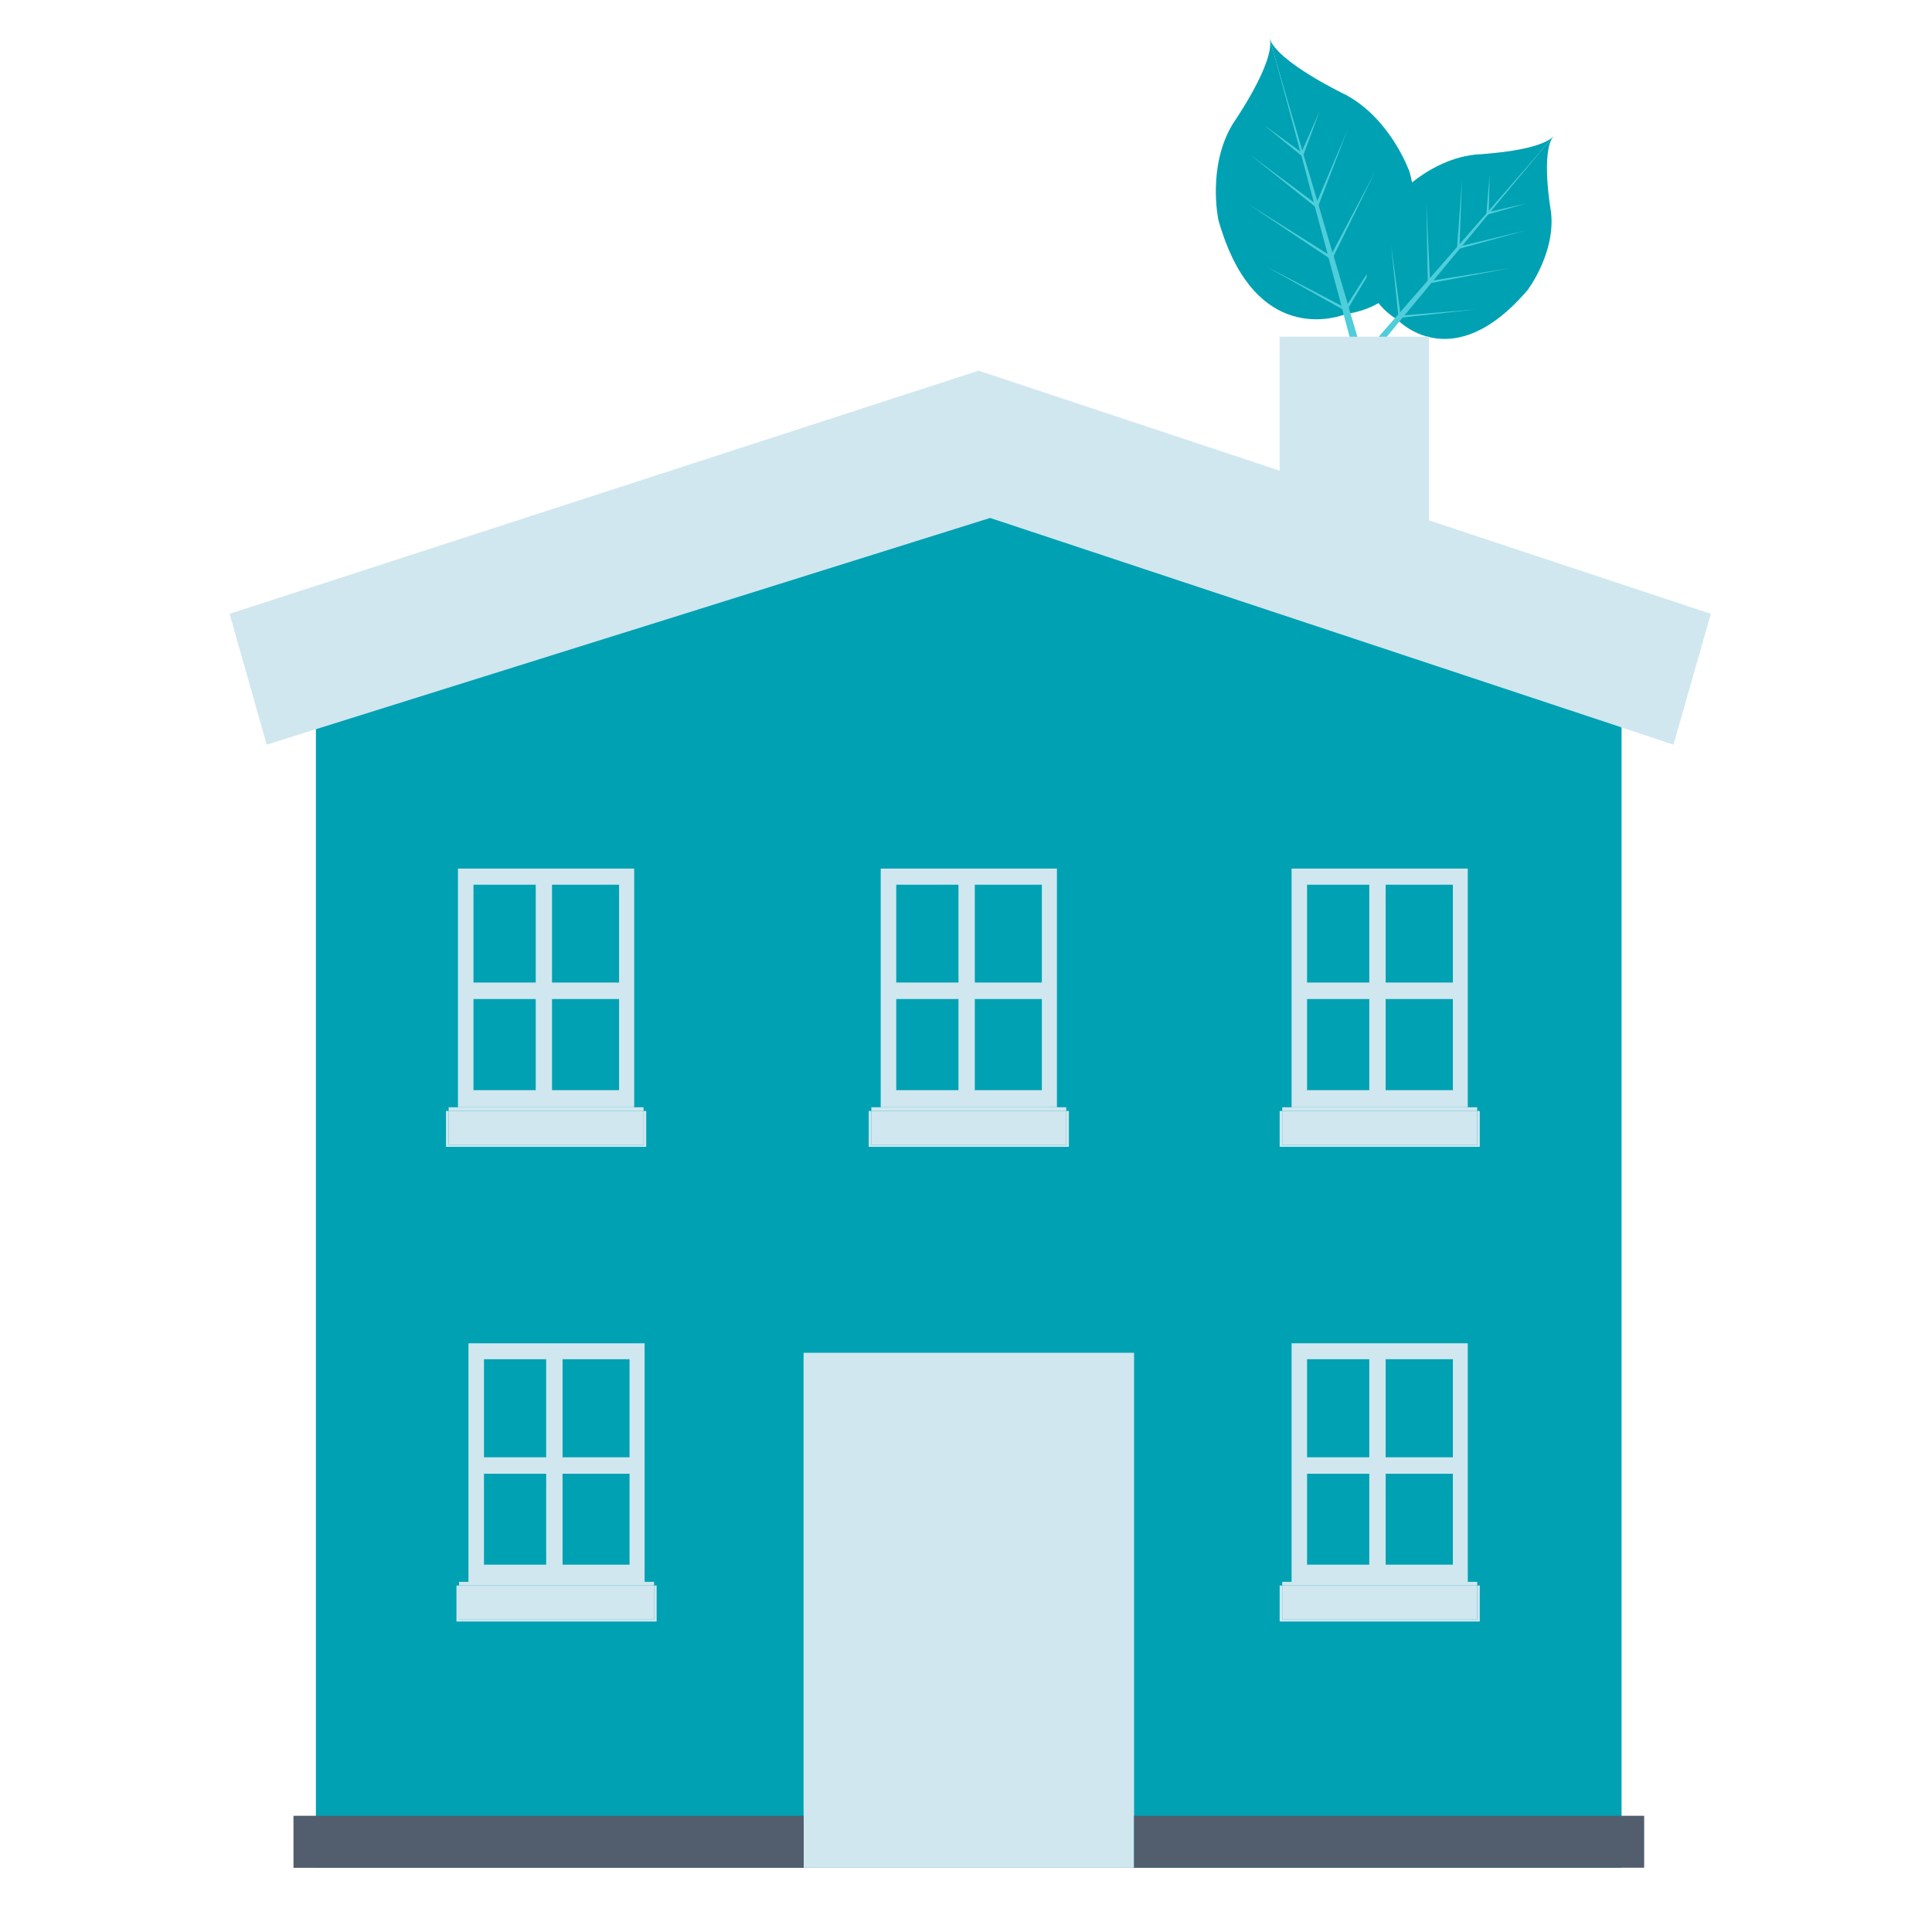 <?xml version="1.0" encoding="utf-8"?>
<!-- Generator: Adobe Illustrator 16.0.0, SVG Export Plug-In . SVG Version: 6.00 Build 0)  -->
<!DOCTYPE svg PUBLIC "-//W3C//DTD SVG 1.1//EN" "http://www.w3.org/Graphics/SVG/1.1/DTD/svg11.dtd">
<svg version="1.1" id="_x32_" xmlns="http://www.w3.org/2000/svg" xmlns:xlink="http://www.w3.org/1999/xlink" x="0px" y="0px"
	 width="100px" height="100px" viewBox="0 0 100 100" enable-background="new 0 0 100 100" xml:space="preserve">
<g>
	<g>
		<g>
			<g>
				<g>
					<path fill="#00A1B3" d="M69.724,16.233c0,0-0.064,0.033-0.173,0.063c-0.866,0.297-4.761,1.222-6.485-4.902
						c0,0-0.605-2.776,0.751-4.995c0,0,2.232-3.207,1.898-4.429l0.356,1.274l0.009,0.042l1.291,4.574l0.012,0.031l0.022,0.112
						l0.01,0.009l0.706,2.528l0.008,0.021l0.035,0.112v0.011l0.716,2.54l0.009,0.029l0.021,0.093l0.014,0.02l0.714,2.548v0.021
						l0.033,0.092v0.019L69.724,16.233z"/>
					<path fill="#00A1B3" d="M72.308,14.921c-0.021,0.019-0.045,0.05-0.067,0.071c-0.281,0.296-0.586,0.522-0.889,0.697
						c-0.607,0.35-1.183,0.473-1.454,0.524c-0.108,0.02-0.174,0.02-0.174,0.02l-0.053-0.185V16.03l-0.033-0.092v-0.021l-0.714-2.548
						l-0.014-0.02l-0.021-0.093l-0.009-0.029l-0.716-2.54v-0.011l-0.035-0.112l-0.008-0.021l-0.706-2.528l-0.01-0.009l-0.022-0.112
						L67.371,7.86L66.08,3.287l-0.009-0.042l-0.356-1.274c0.334,1.222,3.967,2.95,3.967,2.95c2.343,1.283,3.275,3.978,3.275,3.978
						c0.053,0.184,0.098,0.368,0.131,0.543C73.782,12.299,73.186,13.955,72.308,14.921z"/>
					<polygon fill="#4ECDDA" points="70.397,17.889 70.201,17.941 70.008,17.992 69.855,17.428 69.551,16.297 69.477,16.01 
						69.432,15.824 68.763,13.337 68.716,13.142 68.055,10.695 68.002,10.469 67.361,8.055 67.35,8.044 67.34,7.994 67.328,7.963 
						67.297,7.829 66.08,3.287 67.405,7.776 67.458,7.953 67.469,7.994 68.185,10.398 68.25,10.622 68.966,13.059 69.031,13.255 
						69.759,15.732 69.812,15.906 69.897,16.214 70.257,17.428 					"/>
					<polygon fill="#4ECDDA" points="69.631,16.091 65.493,13.769 69.705,15.968 					"/>
					<polygon fill="#4ECDDA" points="69.585,15.997 72.08,12.103 69.712,16.07 					"/>
					<polygon fill="#4ECDDA" points="68.87,13.412 64.585,10.546 68.957,13.295 					"/>
					<polygon fill="#4ECDDA" points="68.827,13.33 71.178,8.883 68.963,13.388 					"/>
					<polygon fill="#4ECDDA" points="68.115,10.734 64.688,7.996 68.208,10.622 					"/>
					<polygon fill="#4ECDDA" points="68.074,10.657 69.749,6.718 68.213,10.708 					"/>
					<polygon fill="#4ECDDA" points="67.361,8.057 65.413,6.465 67.456,7.95 					"/>
					<polygon fill="#4ECDDA" points="67.321,7.981 68.312,5.732 67.461,8.032 					"/>
				</g>
				<g>
					<path fill="#00A1B3" d="M80.419,7.037l-0.729,0.854l-0.022,0.031l-1.039,1.212l-1.562,1.838l-0.011,0.012l-0.055,0.07h-0.01
						v0.01l-1.433,1.674l-0.021,0.033l-0.055,0.071h-0.01l-1.444,1.706h-0.01v0.01l-0.056,0.063h-0.01v0.009l-1.443,1.695
						l-0.023,0.021l-0.04,0.051l-0.01,0.012v0.008l-0.108,0.124c0,0-0.043-0.02-0.118-0.071c-0.176-0.113-0.534-0.37-0.859-0.782
						c-0.262-0.337-0.509-0.792-0.607-1.356c0-0.04-0.01-0.083-0.01-0.125c-0.141-1.039,0.215-2.435,1.753-4.244
						c0,0,0.22-0.228,0.601-0.523c0.673-0.536,1.863-1.297,3.285-1.439c0,0,0.411-0.022,0.976-0.082
						C78.392,7.819,79.962,7.562,80.419,7.037z"/>
					<path fill="#00A1B3" d="M72.326,16.542c0,0,2.829,3.07,6.751-1.541c0,0,1.442-1.902,1.205-4.013c0,0-0.558-3.138,0.138-3.954
						L72.326,16.542z"/>
					<polygon fill="#4ECDDA" points="79.692,7.889 71.231,17.578 71.357,17.677 71.492,17.777 					"/>
					<polygon fill="#4ECDDA" points="72.384,16.414 71.999,12.66 72.505,16.397 					"/>
					<polygon fill="#4ECDDA" points="72.427,16.338 76.39,16.016 72.438,16.453 					"/>
					<polygon fill="#4ECDDA" points="73.902,14.623 73.828,10.514 74.022,14.621 					"/>
					<polygon fill="#4ECDDA" points="73.938,14.555 78.217,13.869 73.96,14.671 					"/>
					<polygon fill="#4ECDDA" points="75.416,12.837 75.671,9.333 75.542,12.842 					"/>
					<polygon fill="#4ECDDA" points="75.453,12.774 79.046,11.911 75.483,12.887 					"/>
					<polygon fill="#4ECDDA" points="76.935,11.053 77.106,9.046 77.056,11.061 					"/>
					<polygon fill="#4ECDDA" points="76.967,10.992 79.035,10.521 77,11.104 					"/>
				</g>
				<g>
					<g>
						<polygon fill="#00A1B3" points="76.594,36.394 25.052,36.394 49.605,23.26 57.166,23.26 						"/>
						<rect x="16.351" y="32.635" fill="#00A1B3" width="67.581" height="64.042"/>
						<g>
							<g>
								<rect x="41.593" y="70.02" fill="#D0E7EF" width="17.106" height="26.654"/>
								<rect x="42.867" y="80.195" fill="#D0E7EF" width="0.941" height="5.991"/>
							</g>
						</g>
						<g>
							<g>
								<path fill="#D0E7EF" d="M24.247,69.529v12.352h9.118V69.529H24.247z M28.27,80.987h-3.219V76.28h3.219V80.987z
									 M28.27,75.429h-3.219v-5.076h3.219V75.429z M32.585,80.987h-3.468V76.28h3.468V80.987z M32.585,75.429h-3.468v-5.076h3.468
									V75.429z"/>
								<polygon fill="#D0E7EF" points="23.762,83.83 23.762,82.066 23.626,82.066 23.626,83.93 33.988,83.93 33.988,82.066 
									33.854,82.066 33.854,83.83 								"/>
								<polygon fill="#D0E7EF" points="23.762,81.876 23.762,82.066 33.854,82.066 33.854,81.876 33.364,81.876 24.249,81.876 
																	"/>
								<rect x="23.762" y="82.066" fill="#D0E7EF" width="10.092" height="1.764"/>
							</g>
						</g>
						<g>
							<g>
								<path fill="#D0E7EF" d="M66.852,69.529v12.352h9.12V69.529H66.852z M70.874,80.987h-3.221V76.28h3.221V80.987z
									 M70.874,75.429h-3.221v-5.076h3.221V75.429z M75.201,80.987h-3.48V76.28h3.48V80.987z M75.201,75.429h-3.48v-5.076h3.48
									V75.429z"/>
								<polygon fill="#D0E7EF" points="66.369,83.83 66.369,82.066 66.234,82.066 66.234,83.93 76.594,83.93 76.594,82.066 
									76.461,82.066 76.461,83.83 								"/>
								<polygon fill="#D0E7EF" points="66.369,81.876 66.369,82.066 76.461,82.066 76.461,81.876 75.972,81.876 66.857,81.876 
																	"/>
								<rect x="66.369" y="82.066" fill="#D0E7EF" width="10.092" height="1.764"/>
							</g>
						</g>
						<g>
							<g>
								<path fill="#D0E7EF" d="M66.852,44.958v12.353h9.12V44.958H66.852z M70.874,56.427h-3.221V51.71h3.221V56.427z
									 M70.874,50.855h-3.221v-5.064h3.221V50.855z M75.201,56.427h-3.48V51.71h3.48V56.427z M75.201,50.855h-3.48v-5.064h3.48
									V50.855z"/>
								<polygon fill="#D0E7EF" points="66.369,59.264 66.369,57.504 66.234,57.504 66.234,59.361 76.594,59.361 76.594,57.504 
									76.461,57.504 76.461,59.264 								"/>
								<polygon fill="#D0E7EF" points="66.369,57.311 66.369,57.504 76.461,57.504 76.461,57.311 75.972,57.311 66.857,57.311 
																	"/>
								<rect x="66.369" y="57.504" fill="#D0E7EF" width="10.092" height="1.76"/>
							</g>
						</g>
						<g>
							<g>
								<path fill="#D0E7EF" d="M23.704,44.958v12.353h9.122V44.958H23.704z M27.729,56.427h-3.222V51.71h3.222V56.427z
									 M27.729,50.855h-3.222v-5.064h3.222V50.855z M32.043,56.427h-3.471V51.71h3.471V56.427z M32.043,50.855h-3.471v-5.064
									h3.471V50.855z"/>
								<polygon fill="#D0E7EF" points="23.222,59.264 23.222,57.504 23.084,57.504 23.084,59.361 33.448,59.361 33.448,57.504 
									33.312,57.504 33.312,59.264 								"/>
								<polygon fill="#D0E7EF" points="23.222,57.311 23.222,57.504 33.312,57.504 33.312,57.311 32.822,57.311 23.708,57.311 
																	"/>
								<rect x="23.222" y="57.504" fill="#D0E7EF" width="10.09" height="1.76"/>
							</g>
						</g>
						<g>
							<g>
								<path fill="#D0E7EF" d="M45.586,44.958v12.353h9.121V44.958H45.586z M49.611,56.427h-3.221V51.71h3.221V56.427z
									 M49.611,50.855h-3.221v-5.064h3.221V50.855z M53.925,56.427h-3.469V51.71h3.469V56.427z M53.925,50.855h-3.469v-5.064
									h3.469V50.855z"/>
								<polygon fill="#D0E7EF" points="45.1,59.264 45.1,57.504 44.965,57.504 44.965,59.361 55.325,59.361 55.325,57.504 
									55.19,57.504 55.19,59.264 								"/>
								<polygon fill="#D0E7EF" points="45.1,57.311 45.1,57.504 55.19,57.504 55.19,57.311 54.702,57.311 45.586,57.311 								
									"/>
								<rect x="45.1" y="57.504" fill="#D0E7EF" width="10.09" height="1.76"/>
							</g>
						</g>
						<polygon fill="#D0E7EF" points="88.552,31.772 86.619,38.546 83.932,37.65 73.186,34.086 68.814,32.635 51.248,26.809 
							32.661,32.635 31.273,33.068 16.351,37.744 13.804,38.546 11.885,31.772 50.652,19.186 66.232,24.363 73.964,26.934 						"/>
					</g>
					<rect x="15.19" y="93.985" fill="#525E6E" width="26.407" height="2.692"/>
					<rect x="58.699" y="93.985" fill="#525E6E" width="26.403" height="2.688"/>
				</g>
				<rect x="66.232" y="17.428" fill="#D0E7EF" width="7.731" height="10.511"/>
			</g>
		</g>
	</g>
</g>
</svg>
